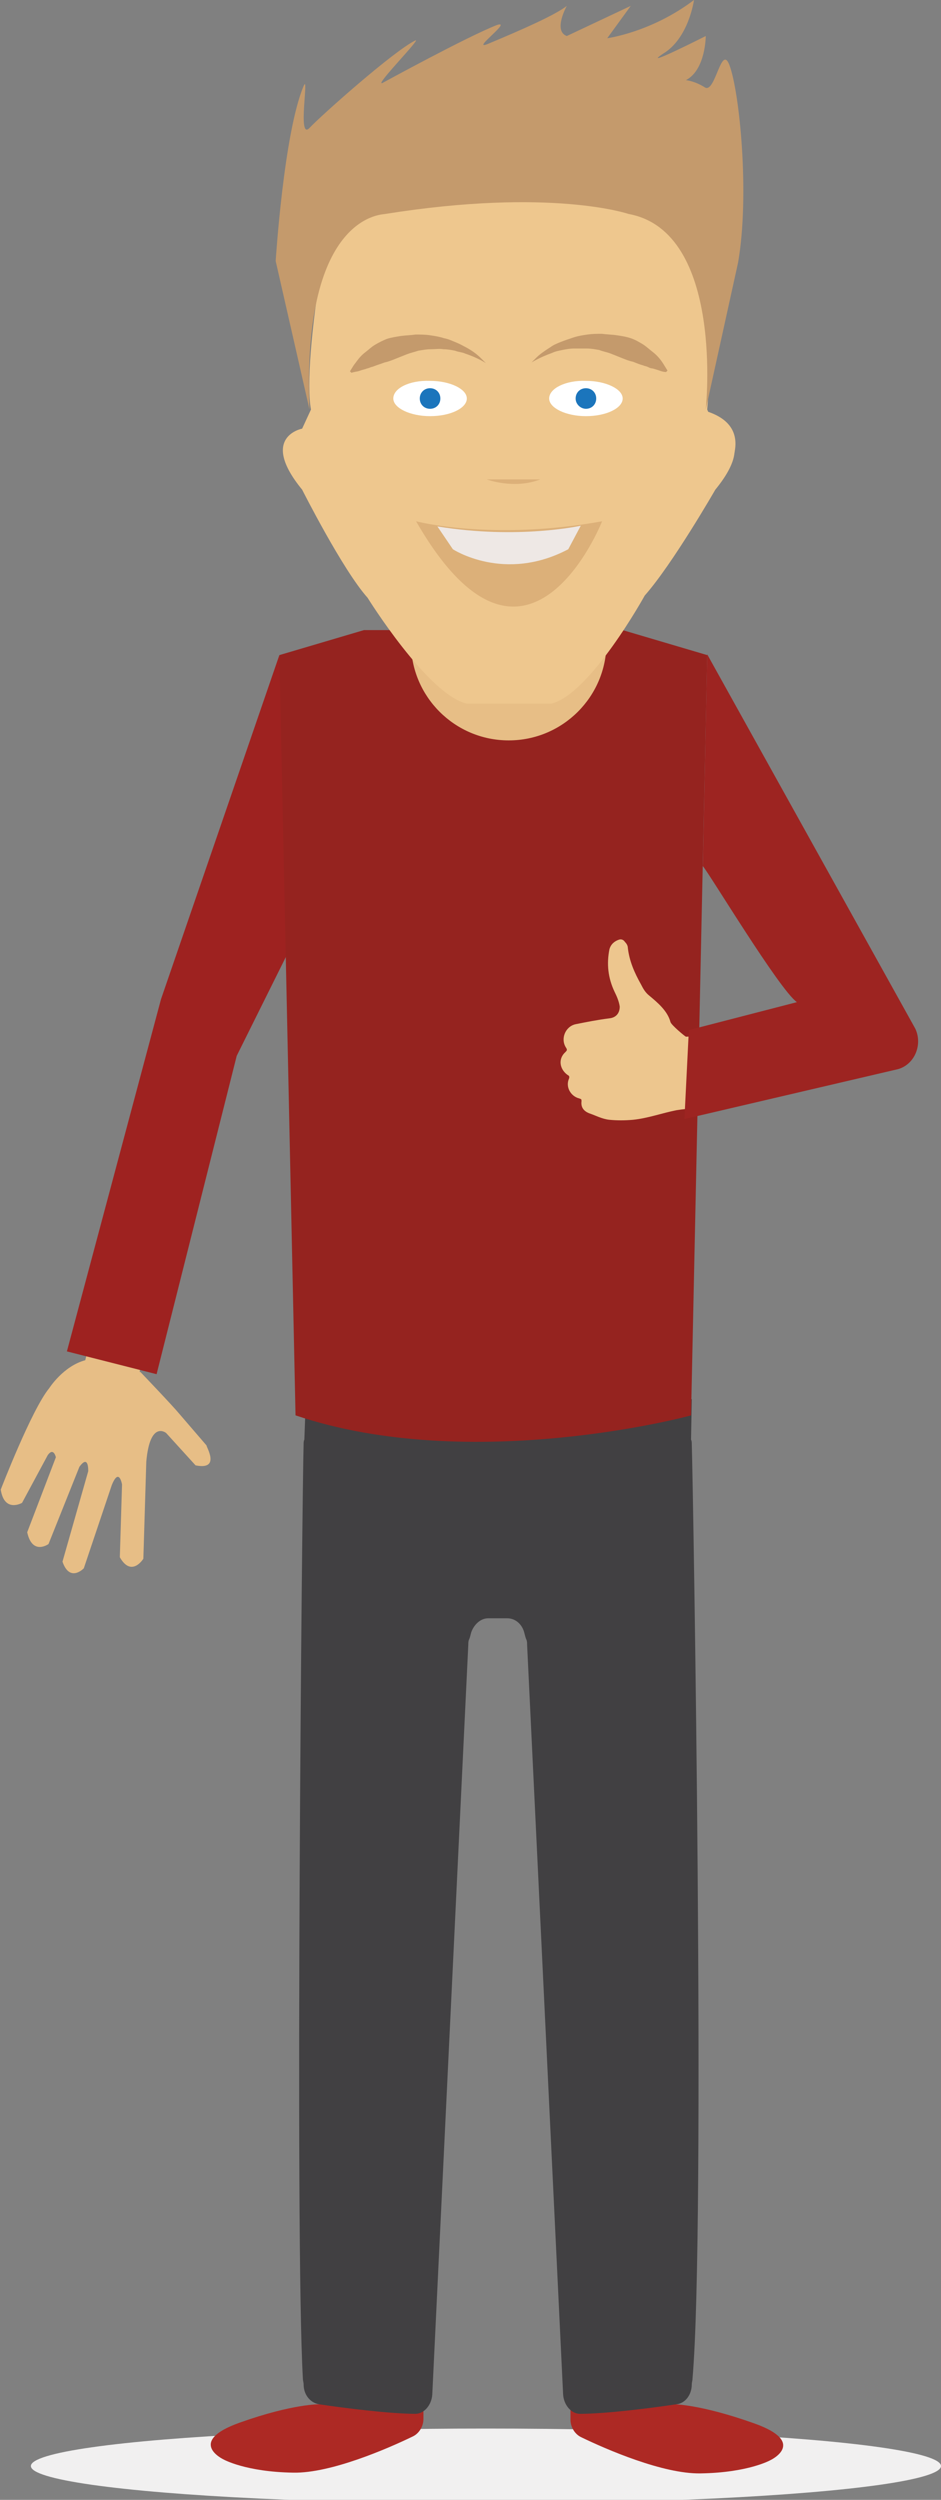<?xml version="1.0" encoding="utf-8"?>
<!-- Generator: Adobe Illustrator 22.0.1, SVG Export Plug-In . SVG Version: 6.00 Build 0)  -->
<svg version="1.1" id="Layer_1" xmlns="http://www.w3.org/2000/svg" xmlns:xlink="http://www.w3.org/1999/xlink" x="0px" y="0px"
	 width="128px" height="340px" viewBox="0 0 128 340" style="enable-background:new 0 0 128 340;" xml:space="preserve">
<rect x="0" y="0" width="128" height="340" fill="#808080" stroke="none"/>
<style type="text/css">
	.st0{fill:#F1F0F0;}
	.st1{fill:#E7BE86;}
	.st2{fill:#9E2220;}
	.st3{fill:#AD2924;}
	.st4{fill:#414042;}
	.st5{fill:#95231F;}
	.st6{fill:#EDC68E;}
	.st7{fill:#9D2421;}
	.st8{fill:#EEC78E;}
	.st9{fill:#C49A6C;}
	.st10{fill:#DCB079;}
	.st11{fill:#EEE8E5;}
	.st12{fill:#FFFFFF;}
	.st13{fill:#1B75BC;}
</style>
<g>
	<g>
		<ellipse class="st0" cx="66.1" cy="335.4" rx="61.9" ry="5.1"/>
	</g>
	<g>
		<path class="st1" d="M26.6,199.3l-4-4.4c0,0-2.2-1.8-2.7,3.9L19.5,212c0,0-1.6,2.6-3.2-0.2l0.3-9.9c0,0-0.4-2.4-1.4,0.1l-3.8,11.3
			c0,0-1.9,2-2.9-0.9l3.5-12.3c0,0,0.1-2.4-1.2-0.6L6.6,210c0,0-2.2,1.6-2.9-1.6l3.9-10.2c0,0-0.3-1.4-1.1-0.3L3,204.4
			c0,0-2.4,1.4-2.9-1.8c0,0,4.2-10.9,6.6-13.8c0,0,1.9-3,4.9-3.8l0.6-2.5l7,2.8l-0.2,1.3h0.1c0,0,4.4,4.6,5.3,5.7l3.7,4.3
			C28,196.7,30.1,200,26.6,199.3z"/>
		<polygon class="st2" points="38,89.1 40.8,126.3 32.2,143.6 21.3,186.9 9.1,183.8 21.9,135.9 		"/>
		<g>
			<path class="st3" d="M91.7,327H77.6v2.1c0,1,0.6,2,1.5,2.4c3.3,1.6,11.1,5,16.2,4.9c6.5-0.1,9.5-1.8,9.5-1.8s5.1-2.4-2.2-5
				S91.7,327,91.7,327z"/>
			<path class="st3" d="M43.5,327l14.1-0.1v2.1c0,1-0.6,2-1.5,2.4c-3.3,1.6-11.1,5-16.2,4.9c-6.5-0.1-9.5-1.8-9.5-1.8
				s-5.1-2.4,2.2-5S43.5,327,43.5,327z"/>
			<path class="st4" d="M94,195.8c0.1,0.2,0.1,0.4,0.1,0.6c0.2,6.5,1.9,106.5,0.1,127.1c0,0.3-0.1,0.5-0.1,0.8l0,0
				c0,1.4-0.9,2.6-2.1,2.7c-3.3,0.5-9.6,1.3-13.1,1.3c-1.2,0-2.2-1.2-2.3-2.6l-4.9-102c0-0.2,0-0.5-0.1-0.7c-0.1-0.2-0.2-0.6-0.3-1
				c-0.3-1.1-1.2-1.9-2.3-1.9h-2.6c-1,0-1.9,0.8-2.3,1.9c-0.1,0.4-0.2,0.8-0.3,1c-0.1,0.2-0.1,0.5-0.1,0.7l-4.9,102
				c-0.1,1.4-1.1,2.6-2.3,2.6c-3.4,0-9.8-0.8-13.1-1.3c-1.2-0.2-2.1-1.3-2.1-2.7l0,0c0-0.3-0.1-0.5-0.1-0.8
				c-1.1-19.3-0.1-120.6,0.1-127.1c0-0.2,0-0.4,0.1-0.6l0.2-5.5h52.5L94,195.8z"/>
			<path class="st3" d="M48.5,314.5"/>
			<path class="st3" d="M48.8,308.9"/>
			<path class="st3" d="M48.8,308.9"/>
			<path class="st3" d="M49.3,309.9"/>
		</g>
		<path class="st5" d="M40.2,192.5L38,89.1l11.5-3.4h35.2l11.5,3.4L94,192.5C94.1,192.5,64.2,200.6,40.2,192.5z"/>
		<g>
			<path class="st6" d="M91.2,139c-0.4-1.5-1.7-2.6-2.9-3.6c-0.5-0.4-0.8-0.9-1.1-1.5c-0.9-1.6-1.6-3.2-1.8-5c0-0.3-0.2-0.6-0.4-0.8
				c-0.2-0.3-0.5-0.4-0.8-0.3c-0.6,0.2-1.1,0.6-1.3,1.3c-0.4,2-0.2,3.9,0.7,5.8c0.3,0.6,0.6,1.3,0.7,2c0,0.9-0.5,1.5-1.4,1.6
				c-1.6,0.2-3.1,0.5-4.6,0.8c-1.4,0.3-2.1,2-1.3,3.2c0.2,0.3,0.1,0.4-0.1,0.6c-1,0.9-0.8,2.3,0.3,3.1c0.2,0.1,0.3,0.2,0.2,0.5
				c-0.5,1.1,0.2,2.4,1.4,2.7c0.3,0.1,0.3,0.1,0.3,0.4c-0.1,0.8,0.3,1.3,1,1.6c0.9,0.3,1.8,0.8,2.8,0.9c1,0.1,2.1,0.1,3.2,0
				c2-0.2,3.9-0.9,5.9-1.3c1.8-0.3,3.6-0.3,5.4-0.4c0.8,0,1.6,0,2.5-0.1c0.3,0,0.4-0.1,0.4-0.4c0-0.6-0.1-1.2-0.1-1.8
				c-0.1-2.4-0.3-4.8-0.4-7.1c0-0.6,0-0.6-0.6-0.5c-0.3,0-0.5,0-0.8,0.1c0,0-5,0.2-5.1,0.2C93.1,140.9,91.3,139.4,91.2,139z"/>
		</g>
		<g>
			<path class="st7" d="M93.7,140.1l-0.6,12.1l29.1-6.8c2.3-0.7,3.3-3.4,2.3-5.5L96.2,89l-0.6,28.8l0,0c0.9,1,10.4,16.8,12.8,18.5
				L93.7,140.1z"/>
		</g>
		<circle class="st1" cx="69.2" cy="87.4" r="13.3"/>
		<g>
			<path class="st8" d="M41.1,58.3c0,0-5.9,1.1,0,8.3c0,0,5.5,10.9,8.9,14.7c0,0,8.2,13.2,13.5,14.4H75C80.3,94.4,87.7,81,87.7,81
				c3.8-4.3,9.6-14.4,9.6-14.4c5.9-7.2,0-8.3,0-8.3l-1.1-2.6c0,0,1.9-23.7-0.3-27.7c0,0-10.9-12.4-33.5-4.1c0,0-16.9,1.8-18.5,11.3
				s-2.2,17.3-1.6,20.5L41.1,58.3z"/>
			<path class="st9" d="M42.1,55.7l-4.6-20.2c0,0,1.1-17.4,3.8-23.8c0.8-1.9-0.9,7.5,0.8,5.7c1.7-1.8,11.5-10.5,14.4-11.9
				c0.9-0.4-5.6,6.2-4.5,5.8c0,0,11.5-6.3,15.6-7.9C69.8,2.7,64,6.9,66.3,6c4.8-2,9.3-4,10.8-5.2c0,0-1.9,3.4,0,4.1l8.7-4.1
				l-3.2,4.4c0,0,6-0.8,11.8-5.2c0,0-0.7,5.2-4.2,7.3C86.9,9.5,96,4.9,96,4.9s0,4.6-2.7,6c0,0,1.2,0.1,2.6,1
				c1.4,0.8,2.2-5.9,3.3-3.1c1.4,3.6,2.8,17.7,1.2,26.9l-4.4,20c0,0,2.6-24.2-10.5-26.6c0,0-10.5-3.6-33.1,0
				C52.5,29.2,41,28.6,42.1,55.7"/>
			<path class="st8" d="M97.1,66.8c0,0,7.3-8.3-1.1-10.9"/>
			<path class="st10" d="M56.6,70.9c0,0,10.3,2.7,25.3,0C81.9,70.9,71.6,97,56.6,70.9"/>
			<path class="st11" d="M59.5,71.6l2.1,3.1c0,0,7,4.6,15.7,0l1.7-3.2C79,71.5,70.5,73.4,59.5,71.6"/>
			<path class="st9" d="M72.4,49.2c0,0,0.2-0.2,0.6-0.6c0.4-0.4,1.1-0.9,1.9-1.4c0.4-0.3,0.9-0.5,1.4-0.7c0.5-0.2,1.1-0.4,1.7-0.6
				s1.2-0.3,1.9-0.4c0.7-0.1,1.3-0.1,2-0.1c0.7,0.1,1.4,0.1,2,0.2c0.7,0.1,1.3,0.2,1.9,0.4c0.6,0.2,1.1,0.5,1.6,0.8s0.9,0.7,1.3,1
				c0.8,0.6,1.3,1.3,1.6,1.8c0.3,0.5,0.5,0.8,0.5,0.8l-0.2,0.2c0,0-0.4,0-0.9-0.2c-0.3-0.1-0.6-0.2-1-0.3c-0.2,0-0.4-0.1-0.6-0.2
				c-0.2-0.1-0.4-0.1-0.6-0.2c-0.4-0.1-0.9-0.3-1.4-0.5c-0.5-0.1-1-0.3-1.5-0.5s-1-0.4-1.5-0.6s-1.1-0.3-1.6-0.5
				c-0.6-0.1-1.1-0.2-1.7-0.2c-0.6,0-1.1,0-1.7,0c-0.6,0-1.1,0.1-1.6,0.2c-0.5,0.1-1,0.2-1.4,0.4c-1.7,0.6-2.8,1.3-2.8,1.3
				L72.4,49.2z"/>
			<path class="st9" d="M66.1,49.4c0,0-1-0.7-2.8-1.3c-0.4-0.2-0.9-0.2-1.4-0.4c-0.5-0.1-1-0.2-1.6-0.2c-0.5-0.1-1.1,0-1.7,0
				c-0.6,0-1.1,0.1-1.7,0.2c-0.6,0.2-1.1,0.3-1.6,0.5c-0.5,0.2-1,0.4-1.5,0.6c-0.5,0.2-1,0.4-1.5,0.5c-0.5,0.2-0.9,0.3-1.4,0.5
				c-0.2,0.1-0.4,0.1-0.6,0.2s-0.4,0.1-0.6,0.2c-0.4,0.1-0.7,0.2-1,0.3c-0.6,0.1-0.9,0.2-0.9,0.2l-0.2-0.2c0,0,0.2-0.3,0.5-0.8
				c0.4-0.5,0.8-1.2,1.6-1.8c0.4-0.3,0.8-0.7,1.3-1c0.5-0.3,1.1-0.6,1.6-0.8c0.6-0.2,1.3-0.3,1.9-0.4c0.7-0.1,1.4-0.1,2-0.2
				c0.7,0,1.4,0,2,0.1c0.7,0.1,1.3,0.2,1.9,0.4c0.6,0.1,1.2,0.4,1.7,0.6c0.5,0.2,1,0.5,1.4,0.7c0.9,0.5,1.5,1,1.9,1.4
				c0.4,0.4,0.6,0.6,0.6,0.6L66.1,49.4z"/>
			<path class="st12" d="M53.5,54.2c0,1.3,2.3,2.4,5,2.4c2.8,0,5-1.1,5-2.4c0-1.3-2.3-2.4-5-2.4C55.7,51.7,53.5,52.8,53.5,54.2"/>
			<path class="st13" d="M57.1,54.2c0-0.8,0.6-1.4,1.4-1.4s1.4,0.6,1.4,1.4s-0.6,1.4-1.4,1.4C57.7,55.6,57.1,55,57.1,54.2"/>
			<path class="st12" d="M74.7,54.2c0,1.3,2.3,2.4,5,2.4c2.8,0,5-1.1,5-2.4c0-1.3-2.3-2.4-5-2.4C77,51.7,74.7,52.8,74.7,54.2"/>
			<path class="st10" d="M66.2,65.2c0,0,3.7,1.4,7.3,0"/>
			<path class="st13" d="M78.3,54.2c0-0.8,0.6-1.4,1.4-1.4s1.4,0.6,1.4,1.4s-0.6,1.4-1.4,1.4C79,55.6,78.3,55,78.3,54.2"/>
		</g>
	</g>
</g>
</svg>
